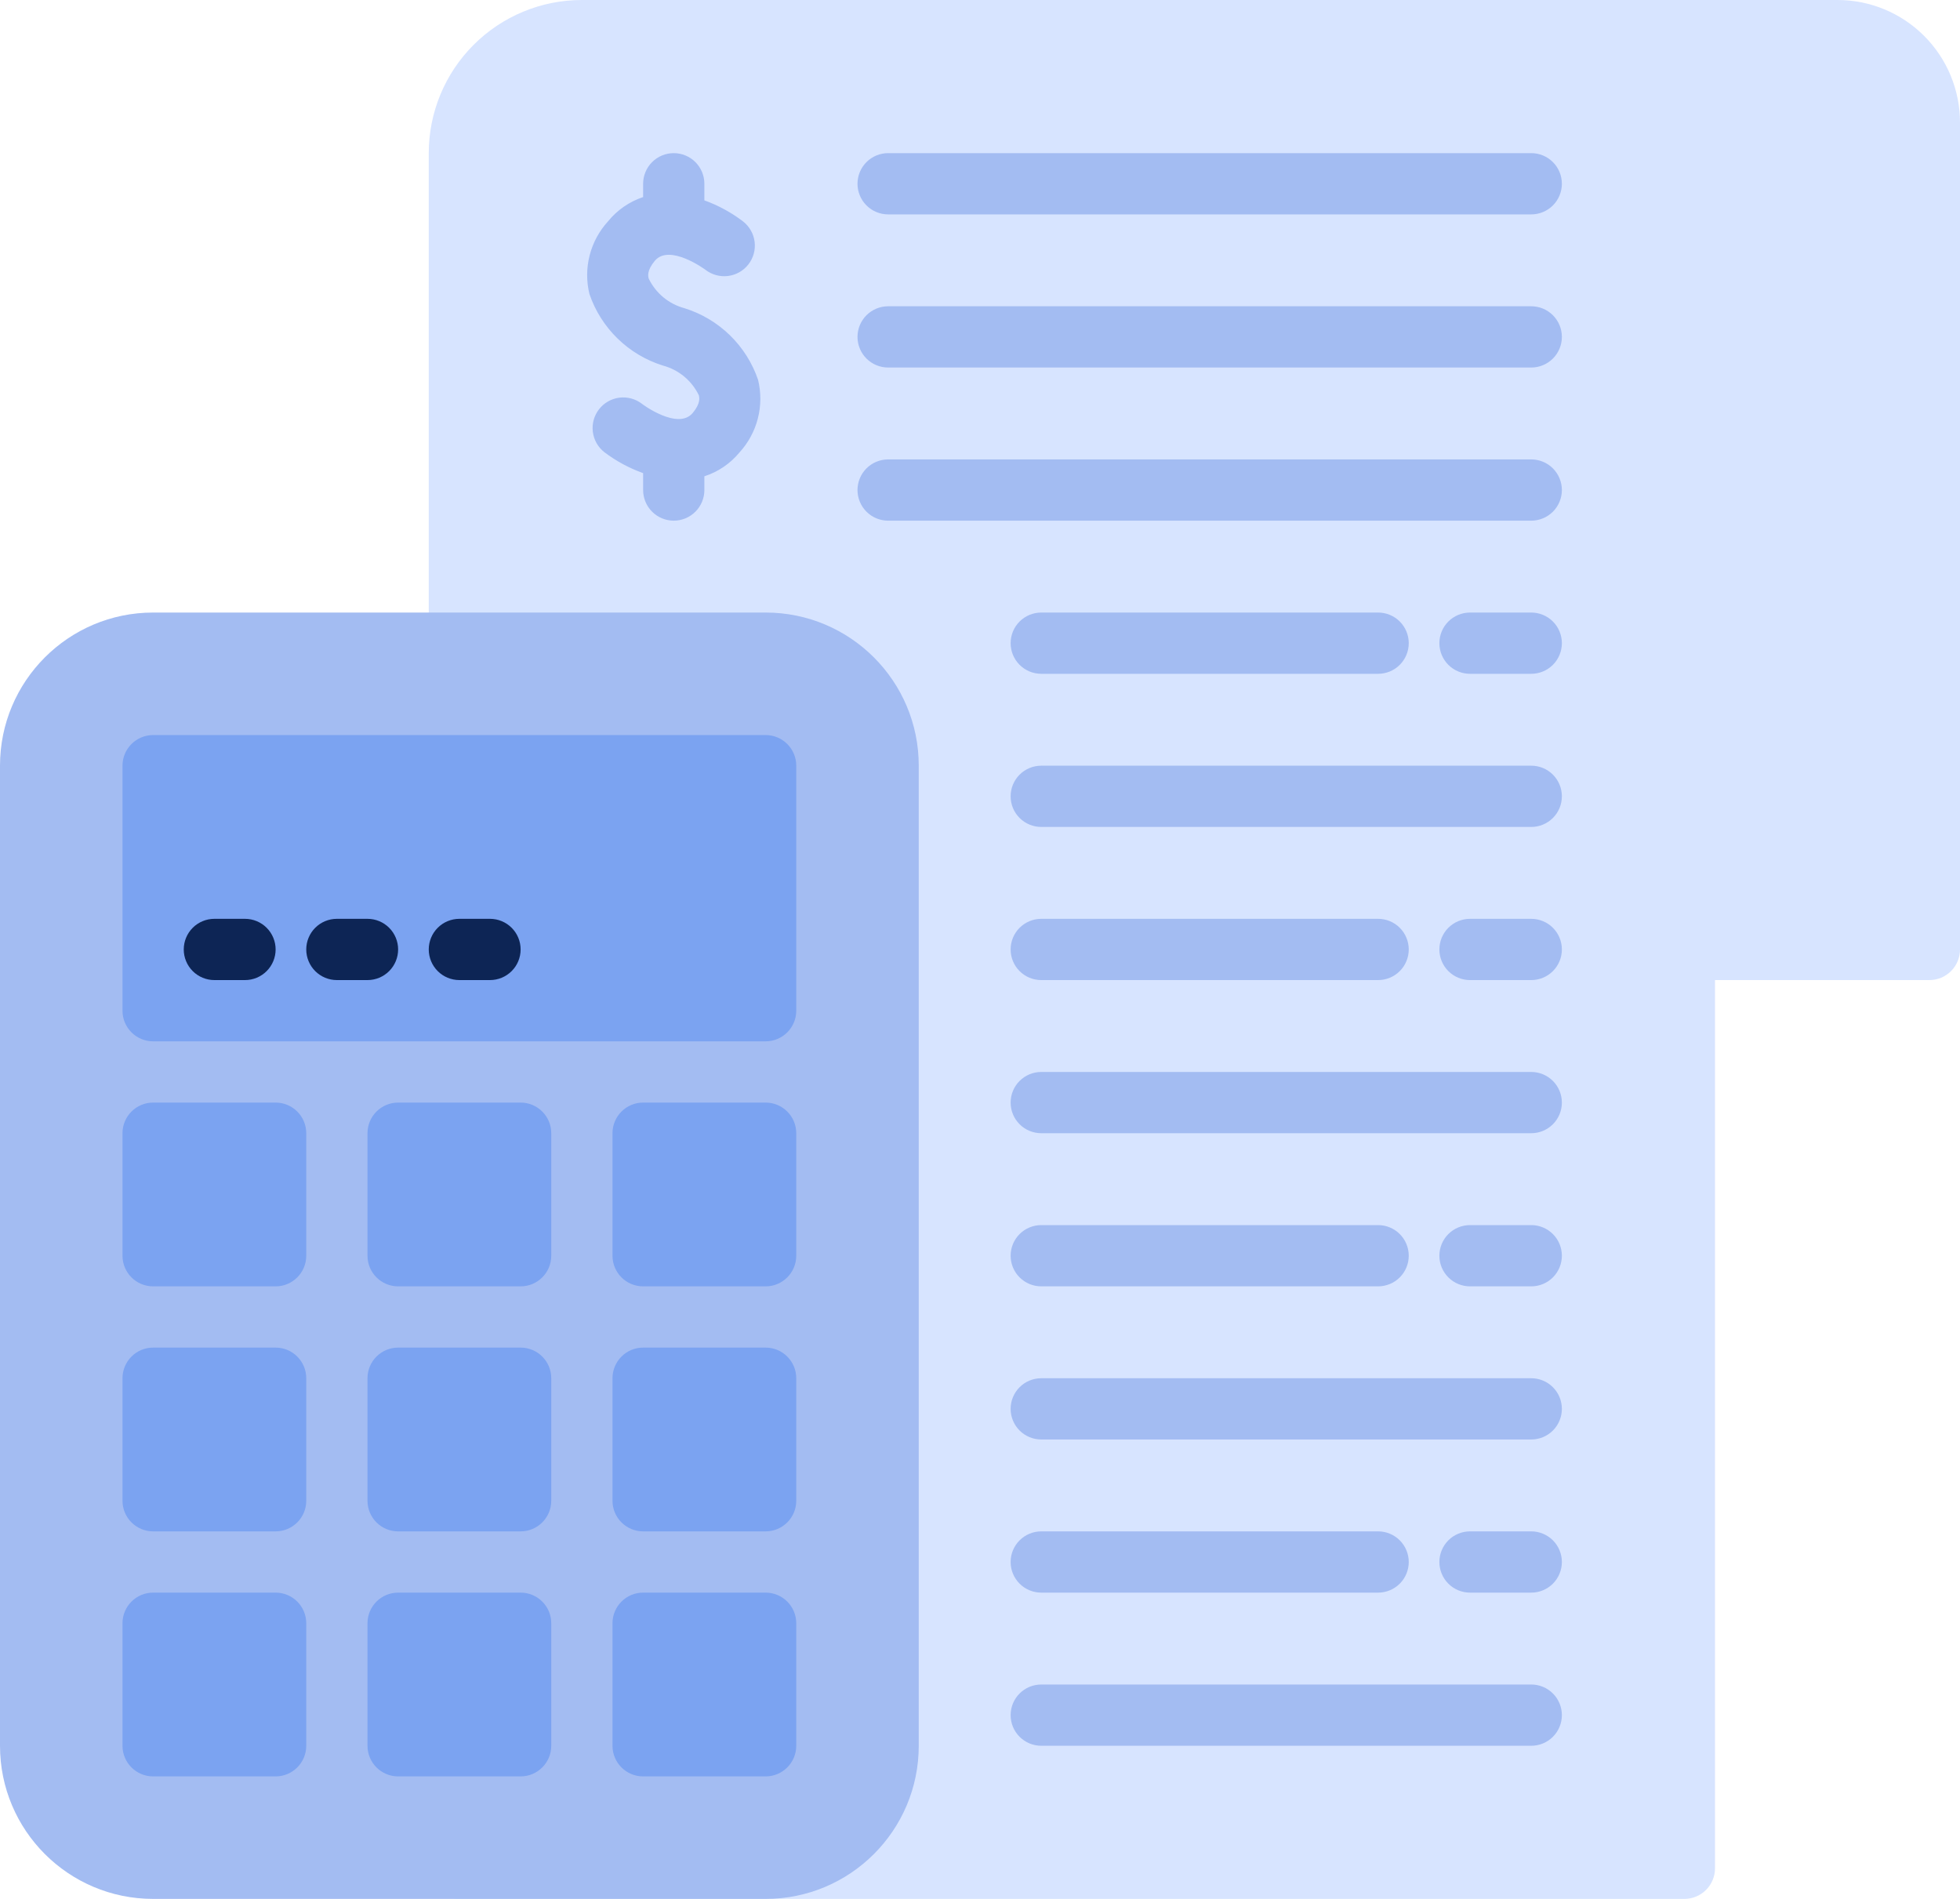 <?xml version="1.0" encoding="UTF-8"?> <svg xmlns="http://www.w3.org/2000/svg" width="512" height="496" viewBox="0 0 512 496" fill="none"><path d="M440 0H480C488.487 0 496.626 3.371 502.627 9.373C508.629 15.374 512 23.513 512 32V248C512 250.122 511.157 252.157 509.657 253.657C508.157 255.157 506.122 256 504 256H440V0Z" fill="#D7E4FF"></path><path d="M152 0C141.391 0 131.217 4.214 123.716 11.716C116.214 19.217 112 29.391 112 40V488C112 490.122 112.843 492.157 114.343 493.657C115.843 495.157 117.878 496 120 496H440C442.122 496 444.157 495.157 445.657 493.657C447.157 492.157 448 490.122 448 488V32C448 23.513 451.371 15.374 457.373 9.373C463.374 3.371 471.513 0 480 0H152Z" fill="#D7E4FF"></path><path d="M200 160H40C17.909 160 0 177.909 0 200V456C0 478.091 17.909 496 40 496H200C222.091 496 240 478.091 240 456V200C240 177.909 222.091 160 200 160Z" fill="#A3BCF2"></path><path d="M200 192H40C35.582 192 32 195.582 32 200V264C32 268.418 35.582 272 40 272H200C204.418 272 208 268.418 208 264V200C208 195.582 204.418 192 200 192Z" fill="#7BA3F1"></path><path d="M136 288H104C99.582 288 96 291.582 96 296V328C96 332.418 99.582 336 104 336H136C140.418 336 144 332.418 144 328V296C144 291.582 140.418 288 136 288Z" fill="#7BA3F1"></path><path d="M72 288H40C35.582 288 32 291.582 32 296V328C32 332.418 35.582 336 40 336H72C76.418 336 80 332.418 80 328V296C80 291.582 76.418 288 72 288Z" fill="#7BA3F1"></path><path d="M200 288H168C163.582 288 160 291.582 160 296V328C160 332.418 163.582 336 168 336H200C204.418 336 208 332.418 208 328V296C208 291.582 204.418 288 200 288Z" fill="#7BA3F1"></path><path d="M136 352H104C99.582 352 96 355.582 96 360V392C96 396.418 99.582 400 104 400H136C140.418 400 144 396.418 144 392V360C144 355.582 140.418 352 136 352Z" fill="#7BA3F1"></path><path d="M72 352H40C35.582 352 32 355.582 32 360V392C32 396.418 35.582 400 40 400H72C76.418 400 80 396.418 80 392V360C80 355.582 76.418 352 72 352Z" fill="#7BA3F1"></path><path d="M200 352H168C163.582 352 160 355.582 160 360V392C160 396.418 163.582 400 168 400H200C204.418 400 208 396.418 208 392V360C208 355.582 204.418 352 200 352Z" fill="#7BA3F1"></path><path d="M136 416H104C99.582 416 96 419.582 96 424V456C96 460.418 99.582 464 104 464H136C140.418 464 144 460.418 144 456V424C144 419.582 140.418 416 136 416Z" fill="#7BA3F1"></path><path d="M72 416H40C35.582 416 32 419.582 32 424V456C32 460.418 35.582 464 40 464H72C76.418 464 80 460.418 80 456V424C80 419.582 76.418 416 72 416Z" fill="#7BA3F1"></path><path d="M200 416H168C163.582 416 160 419.582 160 424V456C160 460.418 163.582 464 168 464H200C204.418 464 208 460.418 208 456V424C208 419.582 204.418 416 200 416Z" fill="#7BA3F1"></path><path d="M64 256H56C53.878 256 51.843 255.157 50.343 253.657C48.843 252.157 48 250.122 48 248C48 245.878 48.843 243.843 50.343 242.343C51.843 240.843 53.878 240 56 240H64C66.122 240 68.157 240.843 69.657 242.343C71.157 243.843 72 245.878 72 248C72 250.122 71.157 252.157 69.657 253.657C68.157 255.157 66.122 256 64 256ZM96 256H88C85.878 256 83.843 255.157 82.343 253.657C80.843 252.157 80 250.122 80 248C80 245.878 80.843 243.843 82.343 242.343C83.843 240.843 85.878 240 88 240H96C98.122 240 100.157 240.843 101.657 242.343C103.157 243.843 104 245.878 104 248C104 250.122 103.157 252.157 101.657 253.657C100.157 255.157 98.122 256 96 256ZM128 256H120C117.878 256 115.843 255.157 114.343 253.657C112.843 252.157 112 250.122 112 248C112 245.878 112.843 243.843 114.343 242.343C115.843 240.843 117.878 240 120 240H128C130.122 240 132.157 240.843 133.657 242.343C135.157 243.843 136 245.878 136 248C136 250.122 135.157 252.157 133.657 253.657C132.157 255.157 130.122 256 128 256Z" fill="#0D2555"></path><path d="M400 440H272C269.878 440 267.844 440.843 266.343 442.343C264.843 443.843 264 445.878 264 448C264 450.122 264.843 452.157 266.343 453.657C267.844 455.157 269.878 456 272 456H400C402.122 456 404.157 455.157 405.657 453.657C407.157 452.157 408 450.122 408 448C408 445.878 407.157 443.843 405.657 442.343C404.157 440.843 402.122 440 400 440ZM272 416H360C362.122 416 364.157 415.157 365.657 413.657C367.157 412.157 368 410.122 368 408C368 405.878 367.157 403.843 365.657 402.343C364.157 400.843 362.122 400 360 400H272C269.878 400 267.844 400.843 266.343 402.343C264.843 403.843 264 405.878 264 408C264 410.122 264.843 412.157 266.343 413.657C267.844 415.157 269.878 416 272 416ZM400 360H272C269.878 360 267.844 360.843 266.343 362.343C264.843 363.843 264 365.878 264 368C264 370.122 264.843 372.157 266.343 373.657C267.844 375.157 269.878 376 272 376H400C402.122 376 404.157 375.157 405.657 373.657C407.157 372.157 408 370.122 408 368C408 365.878 407.157 363.843 405.657 362.343C404.157 360.843 402.122 360 400 360ZM272 336H360C362.122 336 364.157 335.157 365.657 333.657C367.157 332.157 368 330.122 368 328C368 325.878 367.157 323.843 365.657 322.343C364.157 320.843 362.122 320 360 320H272C269.878 320 267.844 320.843 266.343 322.343C264.843 323.843 264 325.878 264 328C264 330.122 264.843 332.157 266.343 333.657C267.844 335.157 269.878 336 272 336ZM400 280H272C269.878 280 267.844 280.843 266.343 282.343C264.843 283.843 264 285.878 264 288C264 290.122 264.843 292.157 266.343 293.657C267.844 295.157 269.878 296 272 296H400C402.122 296 404.157 295.157 405.657 293.657C407.157 292.157 408 290.122 408 288C408 285.878 407.157 283.843 405.657 282.343C404.157 280.843 402.122 280 400 280ZM272 256H360C362.122 256 364.157 255.157 365.657 253.657C367.157 252.157 368 250.122 368 248C368 245.878 367.157 243.843 365.657 242.343C364.157 240.843 362.122 240 360 240H272C269.878 240 267.844 240.843 266.343 242.343C264.843 243.843 264 245.878 264 248C264 250.122 264.843 252.157 266.343 253.657C267.844 255.157 269.878 256 272 256ZM400 200H272C269.878 200 267.844 200.843 266.343 202.343C264.843 203.843 264 205.878 264 208C264 210.122 264.843 212.157 266.343 213.657C267.844 215.157 269.878 216 272 216H400C402.122 216 404.157 215.157 405.657 213.657C407.157 212.157 408 210.122 408 208C408 205.878 407.157 203.843 405.657 202.343C404.157 200.843 402.122 200 400 200ZM272 176H360C362.122 176 364.157 175.157 365.657 173.657C367.157 172.157 368 170.122 368 168C368 165.878 367.157 163.843 365.657 162.343C364.157 160.843 362.122 160 360 160H272C269.878 160 267.844 160.843 266.343 162.343C264.843 163.843 264 165.878 264 168C264 170.122 264.843 172.157 266.343 173.657C267.844 175.157 269.878 176 272 176ZM400 120H232C229.878 120 227.844 120.843 226.343 122.343C224.843 123.843 224 125.878 224 128C224 130.122 224.843 132.157 226.343 133.657C227.844 135.157 229.878 136 232 136H400C402.122 136 404.157 135.157 405.657 133.657C407.157 132.157 408 130.122 408 128C408 125.878 407.157 123.843 405.657 122.343C404.157 120.843 402.122 120 400 120ZM400 80H232C229.878 80 227.844 80.843 226.343 82.343C224.843 83.843 224 85.878 224 88C224 90.122 224.843 92.157 226.343 93.657C227.844 95.157 229.878 96 232 96H400C402.122 96 404.157 95.157 405.657 93.657C407.157 92.157 408 90.122 408 88C408 85.878 407.157 83.843 405.657 82.343C404.157 80.843 402.122 80 400 80ZM232 56H400C402.122 56 404.157 55.157 405.657 53.657C407.157 52.157 408 50.122 408 48C408 45.878 407.157 43.843 405.657 42.343C404.157 40.843 402.122 40 400 40H232C229.878 40 227.844 40.843 226.343 42.343C224.843 43.843 224 45.878 224 48C224 50.122 224.843 52.157 226.343 53.657C227.844 55.157 229.878 56 232 56ZM178.824 80.512C176.797 79.972 174.911 79 173.294 77.664C171.677 76.327 170.368 74.657 169.456 72.768C169.304 72.192 168.912 70.688 171.056 68.12C174.904 63.552 184.216 70.424 184.272 70.464C185.102 71.109 186.05 71.584 187.063 71.863C188.076 72.141 189.134 72.218 190.177 72.087C191.22 71.957 192.226 71.623 193.14 71.103C194.053 70.584 194.855 69.889 195.5 69.06C196.145 68.231 196.621 67.282 196.899 66.269C197.178 65.256 197.254 64.198 197.124 63.155C196.993 62.113 196.659 61.106 196.139 60.193C195.62 59.279 194.926 58.477 194.096 57.832C191.031 55.496 187.626 53.642 184 52.336V48C184 45.878 183.157 43.843 181.657 42.343C180.157 40.843 178.122 40 176 40C173.878 40 171.844 40.843 170.343 42.343C168.843 43.843 168 45.878 168 48V51.472C164.406 52.669 161.228 54.867 158.84 57.808C156.531 60.33 154.879 63.382 154.03 66.695C153.182 70.008 153.163 73.478 153.976 76.8C155.481 81.205 158.005 85.194 161.341 88.441C164.677 91.688 168.732 94.102 173.176 95.488C175.203 96.028 177.089 97 178.706 98.336C180.323 99.673 181.632 101.343 182.544 103.232C182.696 103.808 183.088 105.312 180.944 107.88C177.08 112.464 167.784 105.584 167.696 105.48C166.018 104.182 163.892 103.603 161.788 103.871C159.683 104.14 157.771 105.234 156.472 106.912C155.174 108.59 154.595 110.716 154.864 112.821C155.132 114.925 156.226 116.838 157.904 118.136C160.975 120.451 164.379 122.288 168 123.584V128C168 130.122 168.843 132.157 170.343 133.657C171.844 135.157 173.878 136 176 136C178.122 136 180.157 135.157 181.657 133.657C183.157 132.157 184 130.122 184 128V124.408C187.585 123.254 190.764 121.097 193.16 118.192C195.47 115.67 197.122 112.618 197.97 109.305C198.818 105.992 198.837 102.522 198.024 99.2C196.519 94.795 193.996 90.806 190.66 87.559C187.324 84.312 183.269 81.898 178.824 80.512ZM400 160H384C381.878 160 379.844 160.843 378.343 162.343C376.843 163.843 376 165.878 376 168C376 170.122 376.843 172.157 378.343 173.657C379.844 175.157 381.878 176 384 176H400C402.122 176 404.157 175.157 405.657 173.657C407.157 172.157 408 170.122 408 168C408 165.878 407.157 163.843 405.657 162.343C404.157 160.843 402.122 160 400 160ZM400 240H384C381.878 240 379.844 240.843 378.343 242.343C376.843 243.843 376 245.878 376 248C376 250.122 376.843 252.157 378.343 253.657C379.844 255.157 381.878 256 384 256H400C402.122 256 404.157 255.157 405.657 253.657C407.157 252.157 408 250.122 408 248C408 245.878 407.157 243.843 405.657 242.343C404.157 240.843 402.122 240 400 240ZM400 320H384C381.878 320 379.844 320.843 378.343 322.343C376.843 323.843 376 325.878 376 328C376 330.122 376.843 332.157 378.343 333.657C379.844 335.157 381.878 336 384 336H400C402.122 336 404.157 335.157 405.657 333.657C407.157 332.157 408 330.122 408 328C408 325.878 407.157 323.843 405.657 322.343C404.157 320.843 402.122 320 400 320ZM400 400H384C381.878 400 379.844 400.843 378.343 402.343C376.843 403.843 376 405.878 376 408C376 410.122 376.843 412.157 378.343 413.657C379.844 415.157 381.878 416 384 416H400C402.122 416 404.157 415.157 405.657 413.657C407.157 412.157 408 410.122 408 408C408 405.878 407.157 403.843 405.657 402.343C404.157 400.843 402.122 400 400 400Z" fill="#A3BCF2"></path></svg> 